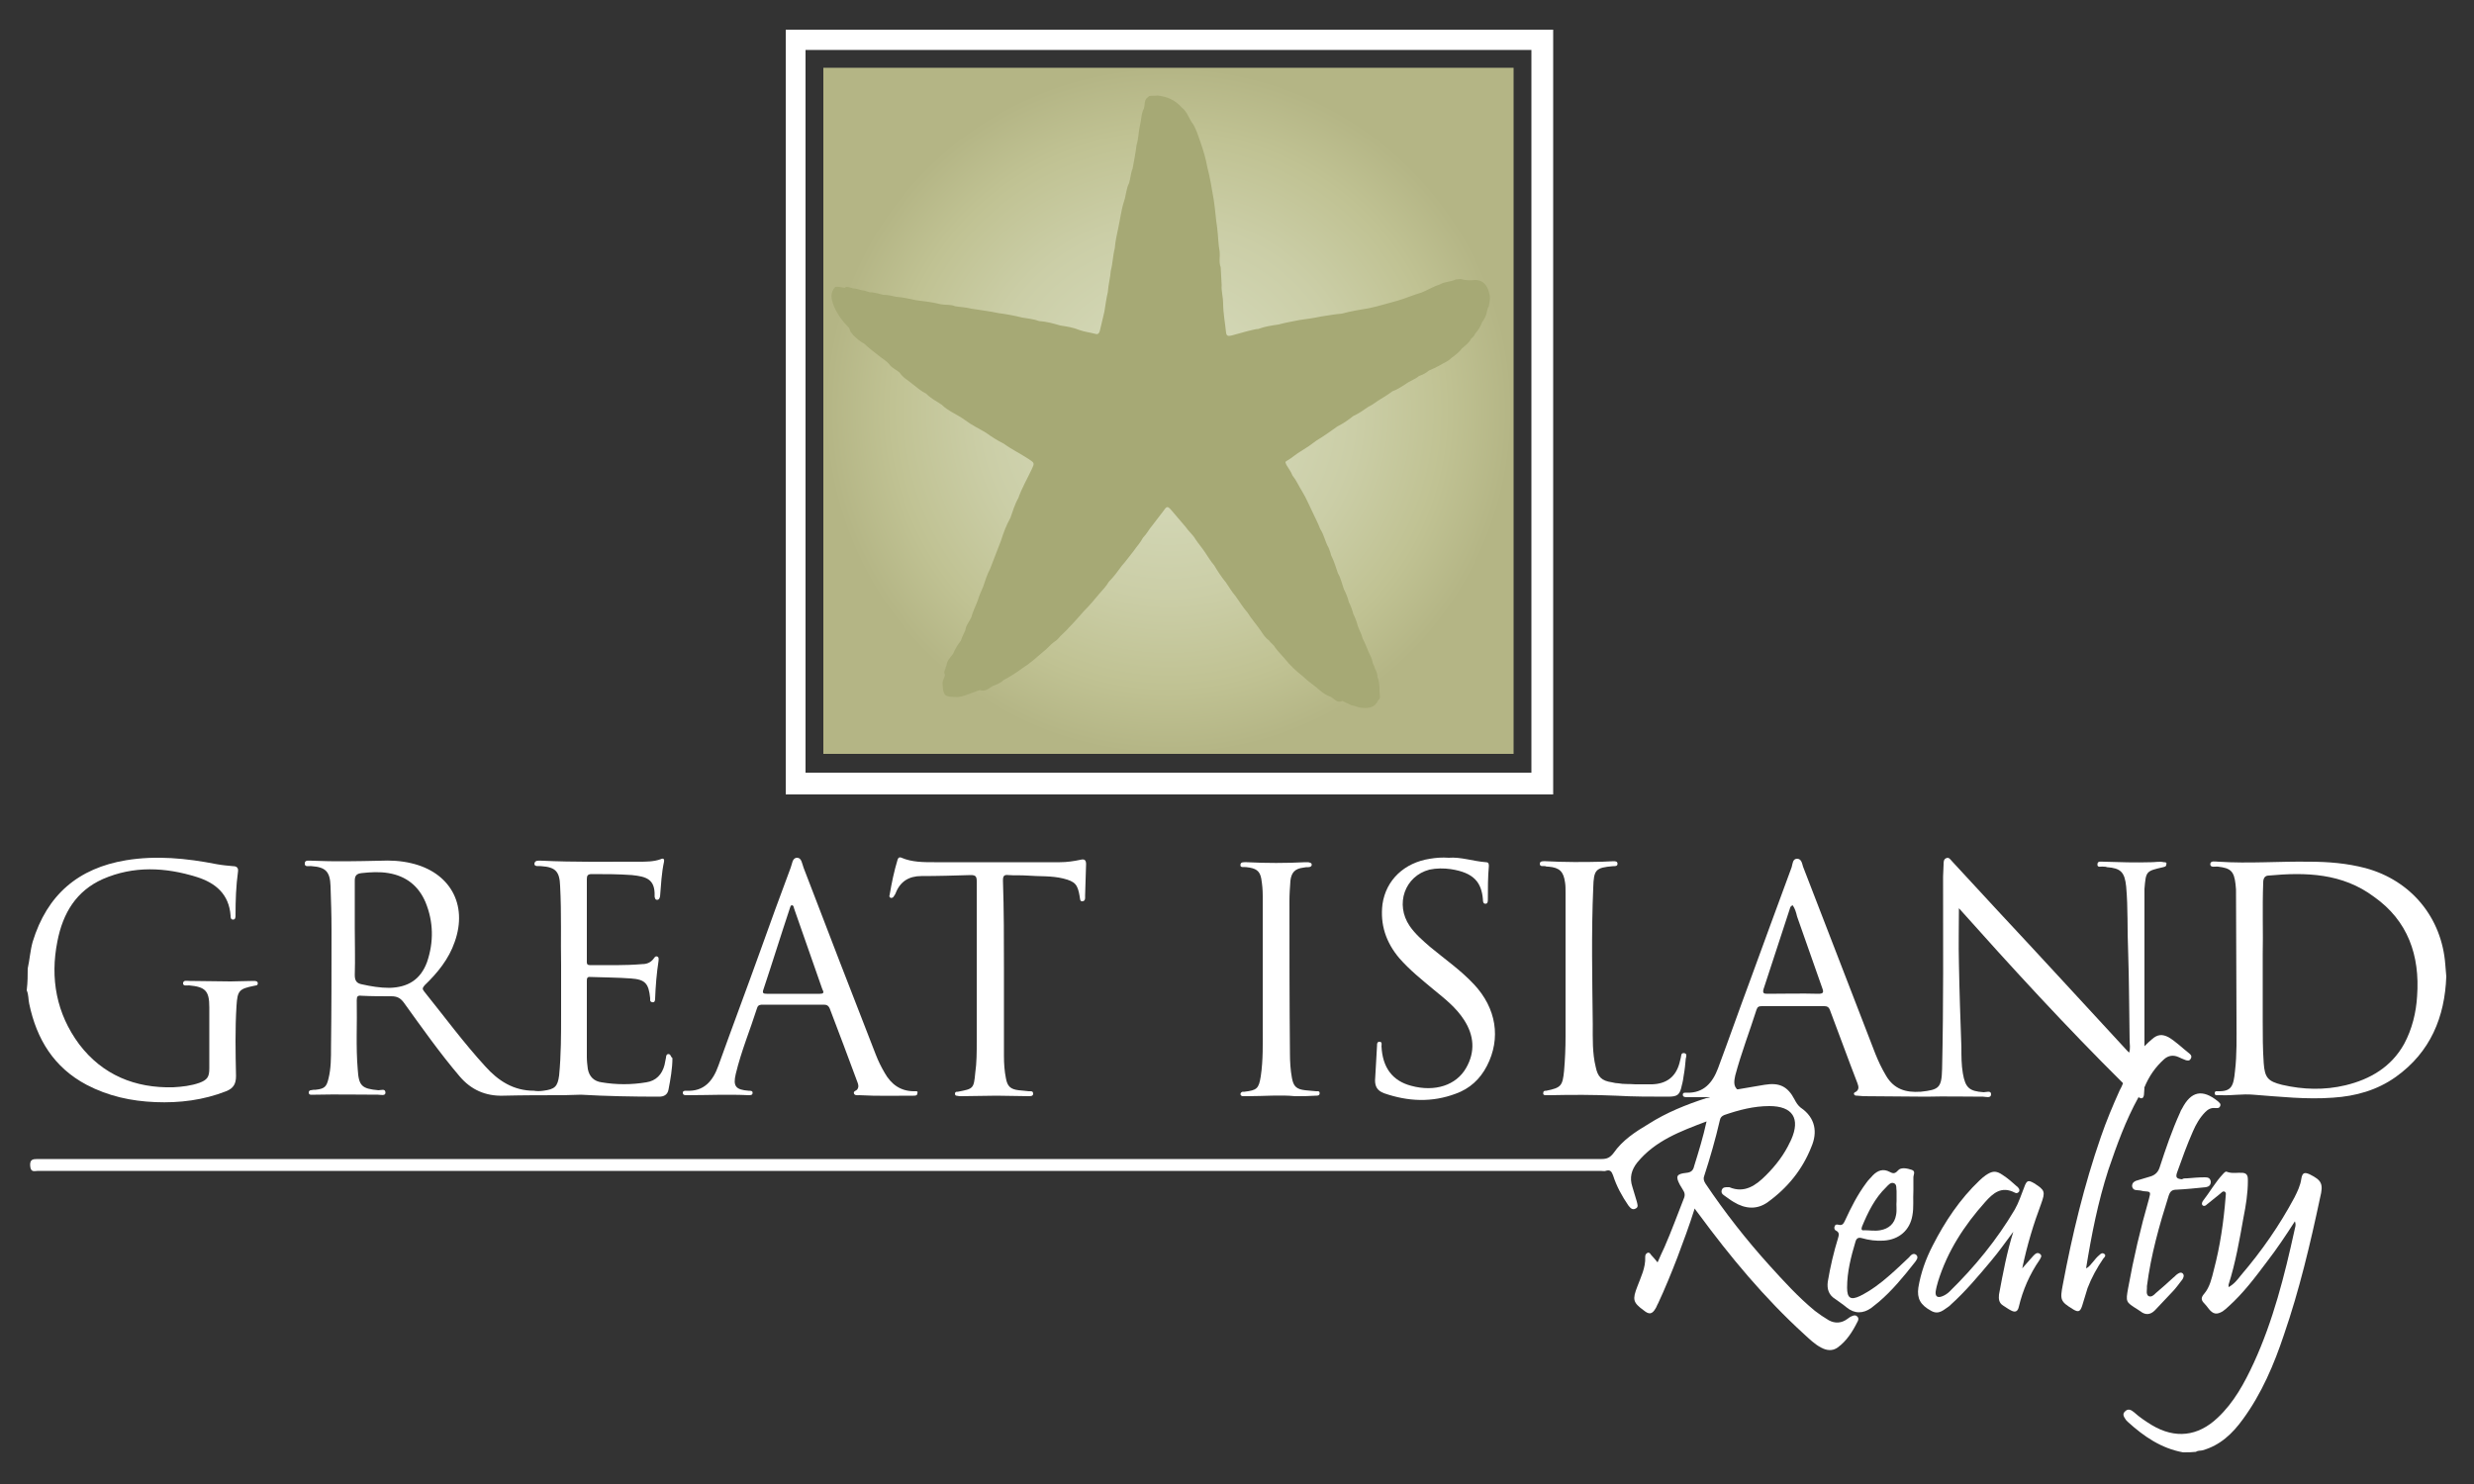 <?xml version="1.0" encoding="utf-8"?>
<!-- Generator: Adobe Illustrator 19.2.1, SVG Export Plug-In . SVG Version: 6.00 Build 0)  -->
<svg version="1.1" id="Layer_1" xmlns="http://www.w3.org/2000/svg" xmlns:xlink="http://www.w3.org/1999/xlink" x="0px" y="0px"
	 viewBox="0 0 500 300" style="enable-background:new 0 0 500 300;" xml:space="preserve">
<rect x="0" y="0" width="500" height="300" fill="#333333" stroke="none"/>
<style type="text/css">
	.st0{fill:#fff;}
	.st1{fill:#fff;}
	.st2{fill:#fff;}
	.st3{fill:#fff;}
	.st4{fill:#fff;}
	.st5{fill:url(#SVGID_1_);}
	.st6{fill:#A6A975;}
</style>
<g>
	<path class="st0" d="M5.6,195.8c0.4-1.8,0.5-3.6,1-5.4c2.9-9.5,9.2-14.9,18.9-16.5c6.1-1,12.2-0.4,18.3,0.8
		c1.1,0.2,2.2,0.3,3.3,0.4c0.8,0,1.1,0.4,1,1.1c-0.4,2.9-0.5,5.8-0.5,8.8c0,0.4,0,0.9-0.5,0.9c-0.5,0-0.5-0.5-0.5-0.8
		c-0.3-4.3-3-6.6-6.8-7.8c-6.4-2-12.8-2.3-19,0.4c-5.4,2.4-8.1,6.9-9.2,12.6c-1.5,7.5-0.2,14.6,4.4,20.8c4.7,6.2,11.3,8.9,19,8.7
		c1.8-0.1,3.6-0.3,5.3-0.9c1.6-0.6,2-1.2,2-2.9c0-4.1,0-8.3,0-12.4c0-3.3-0.8-4.1-4.1-4.4c-0.4,0-1.3,0.2-1.2-0.5
		c0.1-0.6,0.8-0.4,1.3-0.4c2.8,0,5.5,0.1,8.3,0.1c1.5,0,3-0.1,4.6-0.1c0.4,0,0.9,0,0.9,0.5c0,0.5-0.5,0.4-0.8,0.5
		c-3,0.6-3.3,1-3.5,4c-0.3,4.7-0.2,9.5-0.1,14.2c0,1.6-0.5,2.5-2,3.1c-4.6,1.8-9.4,2.4-14.3,2.2c-4.9-0.2-9.5-1.2-13.9-3.5
		c-6.6-3.5-10.1-9.2-11.6-16.4c-0.2-0.9-0.1-1.8-0.5-2.7C5.6,198.5,5.6,197.2,5.6,195.8z"/>
	<path class="st1" d="M441.2,293.6c-4.4-0.8-7.9-3.2-11.1-6.1c-0.1-0.1-0.3-0.3-0.4-0.4c-0.4-0.6-0.9-1.2-0.2-1.8
		c0.6-0.6,1.2-0.3,1.8,0.2c1.1,1,2.3,1.8,3.6,2.6c4.7,2.8,9.3,2.3,13.3-1.5c3.3-3.1,5.4-7,7.3-11.1c3.9-8.5,6.2-17.6,8.2-26.7
		c0.1-0.6,0.4-1.1,0.1-1.9c-1.8,2.8-3.6,5.5-5.6,8.1c-2.4,3.2-4.8,6.4-7.8,9.1c-0.4,0.4-0.8,0.7-1.2,1c-1.2,0.7-1.9,0.6-2.8-0.5
		c-0.3-0.4-0.6-0.8-0.9-1.1c-0.7-0.7-0.7-1.2,0-2c1.1-1.3,1.5-3.1,1.9-4.7c1.3-4.9,2-9.8,2.4-14.8c0-0.4,0.2-0.9-0.2-1.1
		c-0.4-0.2-0.7,0.3-1,0.5c-0.9,0.7-1.7,1.4-2.6,2.1c-0.2,0.2-0.5,0.4-0.8,0.2c-0.3-0.2-0.2-0.6,0-0.9c1.4-1.8,2.5-3.8,4.1-5.5
		c0.2-0.2,0.5-0.6,0.8-0.4c1.1,0.4,2.1,0.1,3.2,0.2c1,0.1,1,0.9,1,1.6c0,2.5-0.4,5-0.9,7.5c-0.8,4.5-1.6,9.1-3,13.5
		c0,0.1,0,0.3,0,0.5c1.1-0.6,1.8-1.5,2.5-2.4c4.2-4.9,7.8-10.1,10.8-15.7c0.6-1.2,1.2-2.4,1.4-3.8c0.2-1.2,0.6-1.4,1.7-0.9
		c2.4,1.2,2.8,1.9,2.1,4.7c-2,9.4-4.2,18.7-7.3,27.7c-2,6-4.5,11.9-8.3,17.1c-2.1,2.9-4.6,5.3-8.2,6.3c-0.4,0.1-0.9,0-1.3,0.3
		C442.9,293.6,442.1,293.6,441.2,293.6z"/>
	<path class="st1" d="M351.3,220.2c1.8-0.3,3.6-0.6,5.3-0.9c3-0.5,4.7,0.3,6.1,3c0.3,0.6,0.7,1.2,1.2,1.6c3.1,2.1,3.4,5.1,2.2,7.9
		c-1.8,4.6-4.8,8.3-8.8,11.2c-2.2,1.6-4.6,1.4-6.9,0c-0.7-0.4-1.3-0.9-1.9-1.3c-0.5-0.3-0.7-0.7-0.5-1.2c0.2-0.5,0.7-0.5,1.1-0.5
		c0.1,0,0.2,0,0.4,0c3.1,1.3,5.4-0.4,7.4-2.4c2-2,3.7-4.2,4.9-6.8c0.1-0.1,0.1-0.3,0.2-0.4c1.9-4.3,0.3-6.8-4.4-6.8
		c-3.2,0-6.2,0.8-9.1,1.8c-0.5,0.2-0.8,0.5-0.9,1c-0.9,3.9-2,7.7-3.2,11.4c-0.2,0.6,0,1,0.3,1.5c3.9,5.8,8.2,11.3,12.9,16.5
		c2.9,3.2,5.8,6.4,9.2,9.2c0.9,0.7,1.8,1.3,2.8,1.9c1.3,0.7,2.6,0.6,3.8-0.3c0.3-0.2,0.5-0.4,0.8-0.5c0.4-0.2,0.8-0.3,1.1,0
		c0.4,0.3,0.3,0.8,0.1,1.1c-1,2-2.2,3.9-4,5.2c-1.1,0.8-2.3,0.6-3.4,0c-1.3-0.7-2.3-1.7-3.4-2.7c-8-7.3-14.9-15.6-21.3-24.3
		c-0.2-0.3-0.5-0.6-0.8-1.1c-1.1,3.5-2.3,6.7-3.5,9.9c-1.2,3.1-2.5,6.3-3.9,9.3c-0.2,0.3-0.3,0.7-0.5,1c-0.7,1.2-1.3,1.3-2.4,0.4
		c-2.2-1.6-2.3-2.2-1.3-4.8c0.7-1.9,1.7-3.8,1.6-6c0-0.4,0.1-0.6,0.4-0.8c0.4-0.2,0.6,0.1,0.8,0.4c0.4,0.4,0.8,0.9,1.3,1.5
		c0.5-1.1,0.9-2.1,1.4-3.1c1.4-3.2,2.6-6.5,3.9-9.8c0.3-0.7,0.2-1.2-0.2-1.8c-0.2-0.3-0.4-0.7-0.6-1c-0.9-1.7-0.7-2.2,1.3-2.4
		c1-0.1,1.4-0.5,1.6-1.4c0.9-2.9,1.8-5.8,2.5-9c-5.3,2-10.4,3.9-14,8.3c-1.2,1.5-1.6,3.1-1,4.9c0.3,1,0.6,2,0.9,3
		c0.1,0.5,0.4,1.1-0.2,1.4c-0.7,0.4-1.1-0.1-1.5-0.6c-1.3-1.9-2.4-3.9-3.1-6.1c-0.3-0.8-0.6-1.2-1.5-0.9c-0.3,0.1-0.6,0-1,0
		c-105.3,0-210.6,0-315.8,0c-0.7,0-1.5,0.4-1.6-1c-0.1-1.3,0.5-1.4,1.5-1.4c105.4,0,210.7,0,316.1,0c1.1,0,1.7-0.3,2.4-1.2
		c1.8-2.6,4.4-4.3,7.1-5.9c3.6-2.3,7.6-3.9,11.6-5.2c0.4-0.1,1,0,1-0.7c-0.2-1,0.1-1.9,0.4-2.8c0.3-0.9,1-1,1.7-0.3
		c0.1,0.1,0.1,0.1,0.2,0.2C348.7,220,349.8,220.6,351.3,220.2z"/>
	<path class="st0" d="M202.9,195.9c0,5.9,0,11.7,0,17.6c0,1.5,0.1,3,0.4,4.5c0.3,1.6,0.9,2.2,2.6,2.4c0.7,0.1,1.4,0.1,2,0.2
		c0.4,0,0.9-0.1,0.9,0.5c0,0.5-0.5,0.5-0.9,0.5c-2.2,0-4.3-0.1-6.5-0.1c-2.4,0-4.7,0.1-7.1,0.1c-0.3,0-0.6,0-1-0.1
		c-0.2,0-0.3-0.2-0.3-0.4c0-0.2,0.1-0.4,0.4-0.4c0.1,0,0.2,0,0.2,0c3.1-0.6,3.2-0.6,3.5-3.8c0.3-2.1,0.3-4.2,0.3-6.4
		c0-10.8,0-21.5,0-32.3c0-1-0.2-1.3-1.2-1.3c-3.3,0.1-6.7,0.2-10,0.2c-2.5,0-4.3,1.1-5.2,3.5c-0.1,0.2-0.2,0.4-0.3,0.5
		c-0.1,0.2-0.3,0.5-0.7,0.4c-0.3-0.1-0.3-0.4-0.2-0.6c0.4-2.4,0.9-4.8,1.6-7.1c0.1-0.4,0.4-0.6,0.8-0.4c2.1,0.9,4.4,0.9,6.6,0.9
		c8.5,0,16.9,0,25.4,0c1.4,0,2.8-0.2,4.2-0.5c0.8-0.2,1.1,0.1,1.1,0.9c-0.1,2.1-0.1,4.2-0.2,6.4c0,0.4,0.1,1-0.5,1.1
		c-0.6,0.1-0.5-0.6-0.6-1c-0.4-2.4-0.9-3-3.3-3.6c-2.4-0.6-4.9-0.4-7.3-0.6c-1.3-0.1-2.6,0-3.8-0.1c-0.9-0.1-1.1,0.2-1.1,1.1
		C202.9,184,202.9,190,202.9,195.9C202.9,195.9,202.9,195.9,202.9,195.9z"/>
	<path class="st0" d="M292.8,173.4c2.4-0.2,4.9,0.7,7.5,0.9c0.6,0,0.6,0.4,0.6,0.8c-0.2,2.2-0.2,4.5-0.2,6.7c0,0.4,0,0.9-0.5,0.9
		c-0.5,0-0.5-0.6-0.5-0.9c-0.3-3.5-1.9-5.4-6.5-6.1c-1.4-0.2-2.9-0.2-4.3,0.1c-5,1.3-7,7-4,11.4c1.1,1.6,2.6,2.9,4.1,4.2
		c3,2.5,6.2,4.7,8.9,7.6c4.5,4.8,5.5,10.9,2.6,16.5c-1.4,2.7-3.5,4.6-6.3,5.6c-4.8,1.8-9.6,1.6-14.5-0.1c-1.3-0.5-1.8-1.3-1.8-2.6
		c0.1-2.3,0.3-4.6,0.4-7c0-0.4,0-0.8,0.5-0.8c0.6,0,0.4,0.6,0.4,0.9c0.2,4.3,2.2,7,6,8c4.8,1.3,9.1-0.1,11.1-3.6
		c1.9-3.3,1.6-6.6-0.4-9.7c-1.6-2.5-3.9-4.3-6.1-6.1c-2.4-2-4.9-4-7-6.4c-2.7-3.2-3.9-6.8-3.4-10.9c0.7-4.9,4.4-8.4,9.6-9.2
		C290.2,173.4,291.4,173.3,292.8,173.4z"/>
	<path class="st0" d="M330.5,219.2c1.1,0,2.2,0,3.4,0c2.8-0.1,4.7-1.4,5.5-4.2c0.1-0.4,0.2-0.8,0.3-1.2c0.1-0.4,0-1,0.7-0.9
		c0.6,0.1,0.4,0.7,0.3,1.1c-0.1,1.1-0.2,2.2-0.4,3.3c-0.1,0.7-0.2,1.4-0.4,2.1c-0.4,1.9-0.8,2.3-2.8,2.3c-3.5,0-7,0-10.5-0.2
		c-4.4-0.2-8.9-0.2-13.3-0.1c-0.3,0-0.6,0-1,0c-0.3,0-0.5-0.2-0.4-0.5c0-0.3,0.2-0.4,0.5-0.4c0,0,0.1,0,0.1,0c3-0.6,3.3-1,3.6-4
		c0.2-2.3,0.3-4.6,0.3-7c0-9.7,0-19.4,0-29.1c0-0.7,0-1.4-0.1-2c-0.3-2.2-1.1-3-3.3-3.2c-0.2,0-0.5,0-0.7-0.1
		c-0.4-0.1-1.1,0.2-1.1-0.5c0-0.6,0.8-0.5,1.2-0.5c3.8,0.2,7.6,0.2,11.4,0.1c0.8,0,1.5-0.1,2.3-0.1c0.3,0,0.8,0,0.8,0.5
		c0,0.5-0.4,0.5-0.8,0.5c0,0-0.1,0-0.1,0c-3.5,0.3-3.9,0.7-4,4.3c-0.4,9.2-0.2,18.4-0.1,27.6c0,2.9-0.1,5.9,0.6,8.7
		c0.4,2,1.2,2.8,3.3,3.1c0.4,0.1,0.9,0.2,1.3,0.2C328.1,219.2,329.3,219.1,330.5,219.2C330.5,219.2,330.5,219.2,330.5,219.2z"/>
	<path class="st1" d="M408.7,256.4c0.9-1,1.6-1.8,2.3-2.6c0.4-0.4,0.8-0.7,1.3-0.3c0.5,0.4,0.1,0.8-0.1,1.2c-2,2.9-3.4,6.1-4.2,9.5
		c-0.2,0.9-0.7,1.2-1.6,0.7c-0.6-0.3-1.1-0.7-1.6-1c-0.8-0.5-0.9-1.3-0.8-2.2c0.8-4.3,1.6-8.6,2.9-12.7c-1.5,2-2.9,4-4.5,5.9
		c-2.6,3.1-5.2,6.2-8.2,8.9c-0.1,0.1-0.1,0.1-0.2,0.2c-1.1,0.7-2.1,1.9-3.7,1c-2.2-1.2-2.9-2.5-2.6-4.7c0.5-3,1.5-5.8,2.9-8.5
		c2.5-4.9,5.5-9.4,9.5-13.2c0.4-0.4,0.8-0.7,1.2-1c1.3-0.9,2.1-1,3.4-0.1c1.1,0.7,2.1,1.6,3.1,2.5c0.2,0.2,0.4,0.5,0.3,0.8
		c-0.2,0.4-0.6,0.5-0.9,0.3c-2.7-1.4-4.4,0.1-6,1.9c-4.2,4.7-7.6,9.9-9.5,16c-0.2,0.7-0.4,1.4-0.5,2.1c-0.1,0.9,0.3,1.3,1.2,1
		c0.6-0.2,1.2-0.6,1.6-1c5.1-5,9.6-10.5,13.2-16.6c0.8-1.4,1.3-3,1.9-4.5c0.5-1.4,0.8-1.5,2-0.8c2.2,1.4,2.3,1.7,1.4,4.2
		C411,247.4,409.7,251.6,408.7,256.4z"/>
	<path class="st0" d="M261.7,221.6c-2.9-0.3-6.2,0-9.5,0c-0.3,0-0.6,0-1,0c-0.3,0-0.5-0.2-0.5-0.4c0-0.3,0.2-0.4,0.4-0.5
		c0.1,0,0.2,0,0.4,0c2.5-0.3,2.9-0.6,3.3-3.1c0.5-3.3,0.4-6.7,0.4-10.1c0-8.8,0-17.6,0-26.4c0-1.2-0.1-2.3-0.3-3.5
		c-0.3-1.6-1.1-2.1-3-2.3c-0.5-0.1-1.3,0.2-1.2-0.5c0-0.6,0.8-0.5,1.3-0.5c3.9,0.2,7.9,0.2,11.8,0c0.2,0,0.4,0,0.6,0
		c0.3,0.1,0.7,0.1,0.7,0.5c0,0.4-0.4,0.5-0.7,0.5c-0.3,0-0.6,0-1,0.1c-1.7,0.2-2.4,1-2.6,2.6c-0.1,1.4-0.2,2.7-0.2,4.1
		c0,10.3,0,20.5,0.1,30.8c0,1.7,0.1,3.4,0.4,5c0.3,1.7,0.9,2.3,2.7,2.5c0.7,0.1,1.4,0.1,2.2,0.2c0.3,0,0.7-0.1,0.7,0.4
		c0,0.5-0.4,0.5-0.8,0.5C264.5,221.6,263.3,221.6,261.7,221.6z"/>
	<path class="st2" d="M429.1,218.9c1.4-2.5,2.7-5,4.3-7.4c0.5-0.5,1-1,1.5-1.4c1.1-1,2.1-1.1,3.4-0.4c1.5,0.9,2.8,2.2,4.2,3.3
		c0.4,0.3,0.5,0.7,0.2,1.1c-0.2,0.4-0.7,0.3-1,0.2c-0.5-0.2-1-0.4-1.4-0.6c-1.1-0.5-2.1-0.3-2.9,0.4c-1.8,1.6-3.1,3.5-4,5.7
		c-0.3,0.7-0.6,1.5-1.2,2c-2.6,4.7-4.4,9.7-6.1,14.7c-2.1,6.5-3.4,13.1-4.5,19.9c0.7-0.3,1-0.9,1.4-1.3c0.4-0.5,0.8-1,1.3-1.4
		c0.3-0.3,0.6-0.5,1-0.2c0.4,0.3,0,0.7-0.2,0.9c-1.3,1.9-2.4,3.9-3.2,6c-0.4,1.2-0.7,2.4-1.1,3.6c-0.4,1.2-0.8,1.3-1.8,0.7
		c-2.6-1.6-2.7-1.9-2.1-5c1.9-10.1,4.3-20.1,7.7-29.9c1.1-3.2,2.4-6.3,3.8-9.4C428.7,219.9,428.9,219.4,429.1,218.9z"/>
	<path class="st1" d="M442.1,238.2c1.2-0.1,2.3-0.2,3.5-0.2c0.6,0,1.1,0.1,1.2,0.9c0,0.7-0.4,1-1,1.1c-2,0.2-3.9,0.4-5.9,0.5
		c-0.9,0-1.3,0.3-1.6,1.2c-1.9,6-3.6,12-4.4,18.3c0,0.1,0,0.2,0,0.4c0,0.5-0.2,1.2,0.3,1.6c0.6,0.3,1.1-0.2,1.5-0.6
		c1.2-1,2.4-2.1,3.5-3.1c0.3-0.2,0.5-0.5,0.8-0.7c0.3-0.2,0.7-0.5,1.1-0.2c0.4,0.4,0.2,0.8,0,1.2c-0.7,0.9-1.4,1.9-2.2,2.7
		c-1.1,1.2-2.3,2.4-3.4,3.6c-0.9,0.9-1.9,1-2.9,0.2c-0.2-0.1-0.4-0.3-0.6-0.4c-2.4-1.5-2.4-1.5-1.9-4.3c1.1-6.1,2.5-12.1,4.2-18
		c0.4-1.5,0.4-1.5-1.1-1.6c-0.4-0.1-0.9-0.2-1.3-0.2c-0.5,0-0.9-0.2-1-0.8c0-0.6,0.3-0.9,0.8-1.1c1-0.3,2-0.6,3-0.9
		c0.9-0.3,1.5-0.9,1.8-1.9c1.2-3.7,2.5-7.5,4.1-11c0.1-0.3,0.2-0.5,0.4-0.8c1.8-3.5,4.1-4,7.2-1.5c0.3,0.3,0.7,0.5,0.5,1
		c-0.2,0.5-0.6,0.4-1,0.4c-0.9-0.1-1.5,0.3-2,0.8c-1.1,1.1-1.9,2.5-2.5,3.9c-1.2,2.7-2.2,5.5-3.2,8.3c-0.4,1.1,0,1.3,1,1.4
		C441.2,238.2,441.6,238.2,442.1,238.2C442.1,238.2,442.1,238.2,442.1,238.2z"/>
	<path class="st3" d="M432.2,221.8c0.2-0.8,0.6-1.4,1.2-2c0,0.5-0.1,1-0.1,1.5C433.2,222.1,432.8,222.2,432.2,221.8z"/>
	<path class="st0" d="M437.3,174.3c-0.8-0.2-1.7,0-2.5,0c-3.2,0.1-6.4,0-9.6-0.1c-0.5,0-1.3-0.2-1.3,0.5c-0.1,0.8,0.8,0.4,1.2,0.5
		c0.2,0,0.5,0,0.7,0.1c2.8,0.2,3.6,1,3.9,3.9c0.4,4.4,0.2,8.7,0.4,13.1c0.2,6,0.2,12,0.3,18c0,0.8,0.2,1.6-0.1,2.5
		c-0.2-0.2-0.3-0.3-0.4-0.4c-8.6-9.3-17.1-18.6-25.7-27.8c-3.2-3.5-6.5-7-9.7-10.5c-0.3-0.3-0.6-0.9-1.2-0.6
		c-0.5,0.2-0.5,0.8-0.5,1.3c0,0.8-0.1,1.6-0.1,2.4c0,13,0.1,25.9-0.2,38.9c-0.1,3.8-0.6,4.2-4.3,4.6c0,0-0.1,0-0.1,0
		c-2.9,0.2-5.3-0.5-6.9-3.2c-0.9-1.5-1.6-3-2.2-4.5c-4.9-12.6-9.7-25.2-14.6-37.8c-0.2-0.6-0.3-1.6-1.2-1.6c-0.9,0-0.9,1-1.1,1.7
		c-2.8,7.6-5.6,15.2-8.4,22.9c-2.2,5.9-4.3,11.9-6.5,17.8c-1.1,2.9-2.9,5-6.3,4.9c-0.3,0-0.8-0.1-0.8,0.4c0,0.5,0.5,0.5,0.9,0.5
		c1.6,0,3.2,0,4.8,0c0.1-0.5,0.3-1.1,0.4-1.6c0.1-0.6,0-1.5,0.8-1.7c0.7-0.1,1.1,0.7,1.3,1.2c0.5,1.4,1.4,1.4,2.6,0.9
		c0.1-0.1,0.3-0.1,0.4-0.2c-1.1-0.8-0.8-2-0.6-3c1.2-4.5,2.9-8.9,4.3-13.3c0.2-0.6,0.5-0.7,1.1-0.7c4.2,0,8.4,0,12.6,0
		c0.6,0,0.9,0.2,1.1,0.7c1.9,5,3.7,10,5.6,14.9c0.2,0.6,0.4,1.2-0.3,1.7c-0.2,0.1-0.5,0.2-0.4,0.5c0.1,0.3,0.4,0.3,0.7,0.3
		c0.4,0,0.8,0.1,1.2,0.1c4.2,0,8.5,0.1,12.7,0.1c3.8-0.1,7.7,0,11.5,0c0.5,0,1.6,0.4,1.6-0.5c0-0.8-1-0.4-1.5-0.4
		c-2.9-0.2-3.7-0.9-4.2-3.8c-0.3-1.7-0.3-3.5-0.3-5.3c-0.2-5.6-0.4-11.3-0.5-17c-0.1-3.7,0-7.4,0-11.1c10.7,12,21.7,24,33.2,35.4
		c0.6,0,0.7-0.5,0.8-0.8c1-1.9,2-3.8,3.3-5.6c0.2-0.3,0.5-0.6,0.2-1c0-10.3,0-20.6,0-30.8c0-0.4,0-0.7,0-1.1
		c0.3-3.6,0.3-3.6,3.8-4.4c0.3-0.1,0.6-0.1,0.6-0.5C438,174.3,437.6,174.3,437.3,174.3z M367.5,200.9c-3.4-0.1-6.9,0-10.3,0
		c-0.7,0-1-0.1-0.8-0.9c1.8-5.4,3.5-10.8,5.3-16.2c0.1-0.3,0.1-0.6,0.6-0.8c0.5,0.7,0.7,1.5,0.9,2.3c1.7,4.8,3.4,9.7,5.1,14.5
		C368.6,200.6,368.5,200.9,367.5,200.9z"/>
	<path class="st4" d="M135.2,213.1c-0.5-0.1-0.6,0.4-0.6,0.7c-0.1,0.5-0.2,1-0.3,1.5c-0.5,1.9-1.7,3.2-3.7,3.5c-3,0.5-6,0.5-9,0
		c-1.5-0.2-2.5-1.1-2.8-2.7c-0.1-0.8-0.2-1.6-0.2-2.4c0-3.1,0-6.3,0-9.4c0-2,0-3.9,0-5.9c0-0.5,0-1,0.7-0.9c2.7,0.1,5.5,0.1,8.2,0.3
		c2.9,0.2,3.6,1,3.9,4c0,0.3-0.1,0.7,0.4,0.8c0.5,0.1,0.6-0.3,0.6-0.7c0.1-2.6,0.3-5.1,0.7-7.7c0-0.3,0.1-0.6-0.2-0.8
		c-0.4-0.2-0.6,0.1-0.8,0.4c-0.6,0.8-1.4,1.1-2.3,1.1c-3.5,0.3-7.1,0.2-10.6,0.2c-0.7,0-0.6-0.5-0.6-0.9c0-5.5,0-11,0-16.5
		c0-0.7,0.2-1,1-1c2.7,0,5.4,0,8.1,0.2c2.9,0.3,4.7,0.8,4.6,4.2c0,0.1,0,0.2,0,0.2c0.1,0.3,0.1,0.6,0.5,0.6c0.4,0,0.5-0.3,0.6-0.7
		c0.2-2.4,0.3-4.7,0.8-7c0.1-0.5-0.1-0.8-0.7-0.5c-1.4,0.5-2.9,0.5-4.4,0.5c-6.5,0-13,0.1-19.5-0.2c-0.6,0-1.5-0.2-1.6,0.6
		c0,0.7,0.9,0.4,1.4,0.5c2.9,0.2,3.7,1.1,3.8,4c0.3,5.6,0.1,11.2,0.2,16c0,3.9,0,6.9,0,9.9c0,4.1,0,8.3-0.4,12.4
		c-0.3,2.3-0.9,2.8-3.2,3.1c-0.7,0.1-1.3,0.1-1.9,0c-4.1,0-7.2-2-9.8-4.9c-4.4-4.8-8.3-10.1-12.4-15.2c-0.4-0.5-0.3-0.7,0.1-1.2
		c2.6-2.5,4.9-5.3,6.1-8.8c2.7-7.6-1-14.1-8.8-15.9c-2.1-0.5-4.2-0.6-6.3-0.5c-4.6,0.1-9.1,0.2-13.7,0c-0.6,0-1.5-0.2-1.5,0.5
		c-0.1,0.9,0.9,0.5,1.4,0.6c2.8,0.2,3.7,1.1,3.8,4c0.1,2.9,0.2,5.9,0.2,8.8c0,7.9,0,15.9-0.1,23.8c0,2.1,0,4.3-0.5,6.3
		c-0.4,1.7-0.8,2.1-2.6,2.3c-0.3,0-0.6,0-1,0.1c-0.2,0-0.4,0.2-0.4,0.4c0,0.3,0.1,0.5,0.4,0.5c0.3,0,0.6,0,1,0c4.2-0.1,8.4,0,12.6,0
		c0.5,0,1.5,0.3,1.5-0.4c0-0.9-0.9-0.5-1.4-0.5c-3.4-0.3-4-0.9-4.2-4.2c-0.4-4.6-0.1-9.3-0.2-14c0-0.8,0.2-1,1-0.9
		c2,0.1,4,0.1,6,0.1c1.2,0,1.9,0.4,2.6,1.4c3.6,5,7.2,10.1,11.2,14.8c2.3,2.7,5.2,4,8.8,3.9c4.1-0.1,8.1-0.1,12.2-0.1
		c1.2,0,2.3-0.1,3.5-0.1c5.2,0.3,10.5,0.4,15.8,0.4c1,0,1.7-0.4,1.9-1.4c0.4-2.1,0.8-4.3,0.8-6.4
		C135.5,213.6,135.6,213.2,135.2,213.1z M78.7,199.7c-1.9,0-3.7-0.3-5.5-0.7c-1.1-0.2-1.5-0.7-1.5-1.9c0.1-3.2,0-6.3,0-9.5
		c0-3.2,0-6.4,0-9.6c0-1,0.4-1.4,1.4-1.5c1.8-0.2,3.6-0.3,5.4,0c3.6,0.6,6.1,2.6,7.5,5.9c1.6,3.9,1.7,8,0.3,12.1
		C85,198,82.5,199.6,78.7,199.7z"/>
	<path class="st0" d="M494.2,195c-0.7-9.5-6.9-17-16.1-19.5c-3.8-1-7.6-1.3-11.4-1.3c-6.1-0.1-12.2,0.4-18.3,0
		c-0.6,0-1.7-0.3-1.7,0.5c0,0.8,1.1,0.4,1.6,0.5c2.5,0.3,3.2,0.9,3.5,3.5c0,0.4,0.1,0.7,0.1,1.1c0,8.9,0.1,17.7,0.1,26.6
		c0,3.4,0.1,6.7-0.3,10.1c-0.3,3.1-0.7,4.2-3.6,4.1c-0.1,0-0.2,0-0.2,0c-0.2,0-0.3,0.2-0.3,0.4c0,0.2,0.1,0.4,0.3,0.4
		c0.3,0,0.6,0,1,0c2.2,0.1,4.3-0.3,6.5-0.1c5.4,0.4,10.7,1,16.1,0.6c4.6-0.3,8.9-1.5,12.7-4.2c7-5,9.9-12.1,10.2-20.3
		C494.3,196.6,494.3,195.8,494.2,195z M488.5,201.4c-0.2,3.3-1,6.6-2.6,9.6c-2.6,4.7-6.9,7.2-11.9,8.4c-4.2,1-8.5,0.9-12.8-0.1
		c-2.8-0.7-3.5-1.4-3.7-4.4c-0.2-2.8-0.2-5.7-0.2-8.5c0-4.2,0-8.4,0-13.5c0.1-4.2-0.1-9.3,0.1-14.5c0-0.8,0.3-1.4,1.1-1.4
		c7.5-0.7,14.9-0.5,21.3,4.3C486.6,186.1,489.1,193.1,488.5,201.4z"/>
	<path class="st0" d="M184.7,220.6c-2.7,0-4.6-1.4-5.9-3.7c-0.7-1.2-1.3-2.4-1.8-3.7c-4.9-12.6-9.8-25.2-14.6-37.8
		c-0.3-0.8-0.4-2-1.3-2c-1,0-1,1.3-1.3,2c-2.1,5.6-4.1,11.1-6.1,16.7c-2.8,7.8-5.7,15.5-8.5,23.3c-1.1,3.1-2.9,5.3-6.5,5.1
		c-0.3,0-0.7,0-0.7,0.4c0,0.5,0.4,0.5,0.8,0.5c4.2,0,8.3-0.2,12.5,0c0.4,0,0.8,0,0.8-0.5c0-0.4-0.4-0.4-0.8-0.4
		c-2.6-0.2-3.2-0.9-2.6-3.4c1.1-4.6,2.9-8.9,4.3-13.3c0.2-0.7,0.7-0.7,1.2-0.7c2,0,4.1,0,6.1,0c2,0,4.1,0,6.1,0c0.6,0,1,0.1,1.3,0.8
		c1.9,5,3.8,10,5.6,14.9c0.2,0.5,0.3,1-0.1,1.5c-0.2,0.2-0.8,0.3-0.6,0.8c0.2,0.4,0.7,0.3,1.1,0.3c3.6,0.2,7.3,0.1,10.9,0.1
		c0.4,0,0.8,0,0.8-0.5C185.6,220.5,185.1,220.6,184.7,220.6z M165.7,200.9c-1.8,0-3.6,0-5.4,0c-1.8,0-3.5,0-5.3,0
		c-0.7,0-1-0.1-0.7-0.9c1.8-5.4,3.5-10.9,5.3-16.3c0.1-0.2,0.1-0.6,0.4-0.7c0.4,0,0.4,0.4,0.5,0.7c1.9,5.4,3.8,10.9,5.7,16.3
		C166.6,200.7,166.4,200.9,165.7,200.9z"/>
	<path class="st1" d="M387.3,253.7c-0.6-0.5-1.1,0-1.5,0.5c-1.3,1.2-2.5,2.4-3.9,3.6c-1.8,1.6-3.8,3.1-6,4.2
		c-1.9,0.9-2.6,0.4-2.6-1.7c0-3.2,0.8-6.3,1.7-9.3c0.2-0.7,0.6-0.9,1.3-0.7c1.4,0.4,2.9,0.6,4.4,0.5c3.1-0.2,5.3-2.1,5.8-5.1
		c0.3-1.6,0.1-3.3,0.2-5.1c0-0.8,0-1.7,0-2.6c0-0.5,0.5-1.2-0.3-1.5c-0.9-0.3-2.2-0.6-2.8,0.1c-0.7,0.8-1.1,0.6-1.7,0.3
		c-1.3-0.7-2.4-0.3-3.4,0.7c-0.4,0.5-0.9,0.9-1.3,1.5c-1.8,2.4-3.1,5-4.3,7.6c-0.3,0.6-0.5,1.1-1.3,0.9c-0.3-0.1-0.7-0.1-0.8,0.3
		c-0.2,0.4,0,0.8,0.3,0.9c0.6,0.3,0.6,0.8,0.4,1.4c-0.9,2.9-1.6,5.9-2.1,8.9c-0.2,1.5,0.2,2.7,1.5,3.5c0.8,0.6,1.6,1.1,2.3,1.7
		c1.6,1.3,3.3,1.3,5,0.1c0.5-0.4,1-0.8,1.5-1.2c2.7-2.3,5-5.1,7.2-7.9C387.3,254.8,387.8,254.2,387.3,253.7z M376.3,248
		c1.2-2.9,2.6-5.8,4.9-8c0.4-0.4,0.9-1.1,1.6-0.8c0.6,0.3,0.4,1,0.5,1.6c0,0.6,0,1.2,0,2c-0.1,0.8,0.1,1.8-0.1,2.8
		c-0.3,1.8-1.5,2.8-3.2,3.1c-1.1,0.2-2.2,0-3.2,0C376.3,248.8,376.1,248.6,376.3,248z"/>
</g>
<g>
	<path class="st0" d="M158.8,6v154.6h155.1V6H158.8z M309.5,156.2H162.8V10.1h146.7V156.2z"/>
	<radialGradient id="SVGID_1_" cx="236.171" cy="83.01" r="69.55" gradientUnits="userSpaceOnUse">
		<stop  offset="0" style="stop-color:#D6DABB"/>
		<stop  offset="0.242" style="stop-color:#D3D7B6"/>
		<stop  offset="0.538" style="stop-color:#CBCEA7"/>
		<stop  offset="0.804" style="stop-color:#C0C293"/>
		<stop  offset="1" style="stop-color:#B4B585"/>
	</radialGradient>
	<rect x="166.4" y="13.7" class="st5" width="139.5" height="138.7"/>
	<path class="st6" d="M236.7,103.1c-0.7-0.8-0.9-0.8-1.5,0.1c-0.8,1-1.5,2-2.3,3c-0.7,0.8-1.1,1.7-1.9,2.5c-0.5,1-1.3,1.8-1.9,2.7
		c-0.8,1-1.6,2.1-2.4,3c-0.8,1.1-1.6,2.2-2.6,3.2c-0.5,0.9-1.3,1.7-1.9,2.4c-1,1.2-2,2.4-3.1,3.5c-1,1.1-2,2.3-3.1,3.4
		c-0.5,0.6-1.1,1.1-1.7,1.7c-0.4,0.5-0.8,0.9-1.3,1.2c-0.8,0.6-1.4,1.4-2.1,1.9c-1.4,1.2-2.7,2.4-4.3,3.4c-1.2,0.9-2.5,1.7-3.8,2.4
		c-0.6,0.6-1.4,0.9-2.2,1.2c-0.8,0.5-1.5,1.2-2.6,0.8c-0.6,0.2-1.3,0.5-1.9,0.7c-0.8,0.3-1.6,0.6-2.4,0.7c-0.2,0-0.3,0-0.5,0
		c-2.3,0-2.6-0.3-2.7-2.6c-0.1-0.7,0.4-1.3,0.5-1.9c-0.4-0.5,0-0.9,0.1-1.3c0-0.2,0.1-0.4,0.2-0.6c0.1-1,0.8-1.6,1.3-2.3
		c0.4-1,1-1.9,1.6-2.7c0.2-0.7,0.6-1.4,0.9-2.1c0.1-1,0.8-1.7,1.2-2.6c0.3-1.2,0.9-2.3,1.3-3.4c0.3-1,0.7-1.9,1.1-2.8
		c0.4-1.2,0.8-2.5,1.4-3.6c0.7-1.9,1.5-3.8,2.2-5.7c0.5-1.6,1.1-3.2,1.9-4.6c0.5-1.4,0.9-2.8,1.6-4c0.7-2,1.8-3.9,2.7-5.8
		c0.6-1.3,0.6-1.3-0.6-2.1c-1.7-1.1-3.5-2-5.2-3.2c-1.2-0.6-2.3-1.3-3.4-2.1c-1.5-0.9-3-1.6-4.3-2.6c-1.5-1.1-3.4-1.8-4.7-3.1
		c-1.1-0.7-2.2-1.3-3.1-2.2c-1-0.5-1.8-1.2-2.7-1.9c-0.9-0.8-2-1.3-2.7-2.4c-0.7-0.6-1.6-0.9-2.1-1.7c-0.6-0.7-1.4-1.1-2.1-1.7
		c-1-0.8-2-1.5-2.9-2.4c-0.8-0.4-1.5-1-2.1-1.6c-0.2-0.1-0.3-0.4-0.5-0.6c-0.3-0.2-0.3-0.6-0.5-1c-1.3-1.3-2.4-2.8-3.1-4.5
		c-0.5-1.3-0.8-2.6,0.3-3.8c0.7-0.1,1.3,0.1,1.9,0.2c0.1-0.1,0.2-0.1,0.3-0.2c0.4,0,0.7,0.1,1.1,0.2c0.1,0,0.2,0.1,0.3,0.1
		c0.7,0,1.3,0.3,1.9,0.4c0.4,0,0.8,0.2,1.2,0.3c0.2,0.1,0.4,0.1,0.7,0.1c0.8,0.1,1.6,0.3,2.3,0.5c0.9,0,1.8,0.2,2.6,0.4
		c1.4,0.1,2.7,0.4,4.1,0.7c1.7,0.2,3.3,0.4,4.9,0.8c1,0.2,2,0,2.9,0.4c1.1,0.2,2.2,0.2,3.3,0.5c1.8,0.3,3.7,0.5,5.5,0.9
		c1.6,0.2,3.2,0.5,4.8,0.9c1.2,0.2,2.3,0.3,3.4,0.7c1.5,0.1,2.9,0.5,4.3,0.9c1.3,0.2,2.6,0.4,3.8,0.9c1.1,0.4,2.2,0.5,3.3,0.8
		c0.6,0.2,0.8-0.3,0.9-0.7c0.3-1.3,0.6-2.5,0.9-3.8c0.2-1.3,0.4-2.7,0.7-4c0.1-1.5,0.5-2.9,0.6-4.3c0.4-1.5,0.4-3,0.8-4.5
		c0.1-1.4,0.4-2.7,0.7-4.1c0.4-1.8,0.6-3.7,1.2-5.5c0.4-1.2,0.4-2.5,1-3.6c0.3-1,0.3-2,0.7-2.9c0.3-1.6,0.6-3.2,0.8-4.8
		c0.4-1.3,0.4-2.7,0.7-4c0.3-1.1,0.2-2.3,0.8-3.4c0.2-0.7,0-1.5,0.6-2.1c0.2-0.1,0.3-0.3,0.5-0.4c0.5-0.1,1.1,0,1.6-0.1
		c1.9,0.2,3.6,0.9,4.9,2.4c1.2,0.9,1.5,2.4,2.4,3.5c0.6,1.1,1,2.3,1.4,3.5c0.6,1.7,1.1,3.4,1.4,5.1c0.6,2.2,0.9,4.4,1.3,6.6
		c0.3,1.9,0.4,3.8,0.7,5.7c0.2,1.6,0.2,3.2,0.5,4.8c0.1,1-0.2,2.1,0.2,3.1c0.1,1.2,0.1,2.4,0.2,3.6c-0.1,1.2,0.3,2.5,0.3,3.7
		c0,2,0.4,4,0.6,6c0.1,0.8,0.7,0.6,1.2,0.5c1.2-0.3,2.4-0.7,3.7-1c0.5-0.1,1.1-0.3,1.6-0.3c1.3-0.5,2.7-0.7,4.1-0.9
		c1.4-0.4,2.8-0.6,4.2-0.9c1.4-0.2,2.9-0.4,4.3-0.7c1.4-0.2,2.9-0.5,4.3-0.6c1.8-0.5,3.7-0.8,5.5-1.1c1.9-0.4,3.8-1,5.7-1.5
		c1.7-0.5,3.3-1.2,5-1.7c1.2-0.5,2.3-1.2,3.6-1.6c1-0.6,2.2-0.5,3.2-1c0.3,0,0.7-0.1,1-0.1c1,0.3,1.9,0.3,2.9,0.2
		c2.1,0,2.7,1.7,3,3.2c0.1,0.7-0.1,1.4-0.2,2.1c-0.2,0.3-0.3,0.7-0.4,1.1c-0.1,0.8-0.5,1.5-1,2.2c-0.3,0.9-0.8,1.6-1.4,2.3
		c-0.1,0.4-0.5,0.7-0.8,1c-0.4,0.8-1.1,1.3-1.8,1.9c-0.6,0.8-1.4,1.4-2.2,2c-0.7,0.7-1.6,1-2.4,1.5c-0.7,0.4-1.4,0.7-2.1,1
		c-0.6,0.5-1.3,0.9-2,1.1c-0.8,0.7-1.9,1-2.8,1.7c-0.8,0.5-1.7,1.1-2.6,1.4c-0.9,0.7-1.9,1.3-2.9,1.9c-0.6,0.4-1.2,0.9-1.9,1.2
		c-1,0.7-2,1.4-3.1,1.9c-1,0.8-2,1.5-3.2,2.1c-1.4,1-2.8,2-4.3,2.9c-0.9,0.7-1.9,1.4-2.9,2c-1.1,0.6-2,1.5-3.1,2.1
		c-0.4,0.2-0.1,0.5,0,0.8c0.4,0.7,0.9,1.3,1.2,2.1c0.8,1,1.3,2.2,2,3.3c0.8,1.3,1.4,2.8,2.1,4.2c0.5,1.1,1.1,2.2,1.5,3.3
		c0.8,1.2,1,2.6,1.7,3.8c0.2,0.5,0.4,1,0.5,1.5c0.6,1.2,1,2.5,1.4,3.7c0.6,1,0.8,2.1,1.2,3.2c0.4,0.8,0.8,1.7,1,2.6
		c0.4,0.8,0.7,1.6,0.9,2.4c0.4,0.8,0.7,1.6,0.9,2.4c0.3,0.9,0.8,1.7,1,2.6c0.5,0.9,0.8,1.8,1.2,2.7c0.3,0.7,0.7,1.3,0.8,2.1
		c0.1,0.4,0.4,0.8,0.5,1.3c0.3,0.5,0.5,1.1,0.5,1.7c0.3,0.6,0.3,1.3,0.4,2c0,0.3,0,0.5,0,0.8c0,0.4,0.1,0.8,0.1,1.2
		c0,0.3-0.2,0.5-0.4,0.7c-0.6,1.4-1.8,1.6-3.1,1.5c-0.8,0-1.4-0.4-2.2-0.5c-0.6-0.3-1.3-0.6-1.9-0.9c-1.1,0.5-1.6-0.4-2.3-0.8
		c-0.8-0.3-1.5-0.7-2.2-1.3c-1.1-1-2.4-1.8-3.4-2.8c-1.4-1.1-2.7-2.3-3.8-3.7c-0.6-0.7-1.3-1.4-1.9-2.2c-0.3-0.6-0.9-0.9-1.2-1.4
		c-0.7-0.5-1.2-1.2-1.7-2c-0.9-1.3-1.9-2.4-2.7-3.7c-0.9-1-1.6-2.2-2.4-3.3c-0.7-0.8-1.3-1.8-1.9-2.7c-0.9-1.1-1.7-2.3-2.4-3.5
		c-0.7-0.8-1.3-1.8-1.9-2.7c-0.6-0.9-1.3-1.7-1.9-2.6c-0.5-0.9-1.4-1.6-2-2.5"/>
</g>
</svg>
